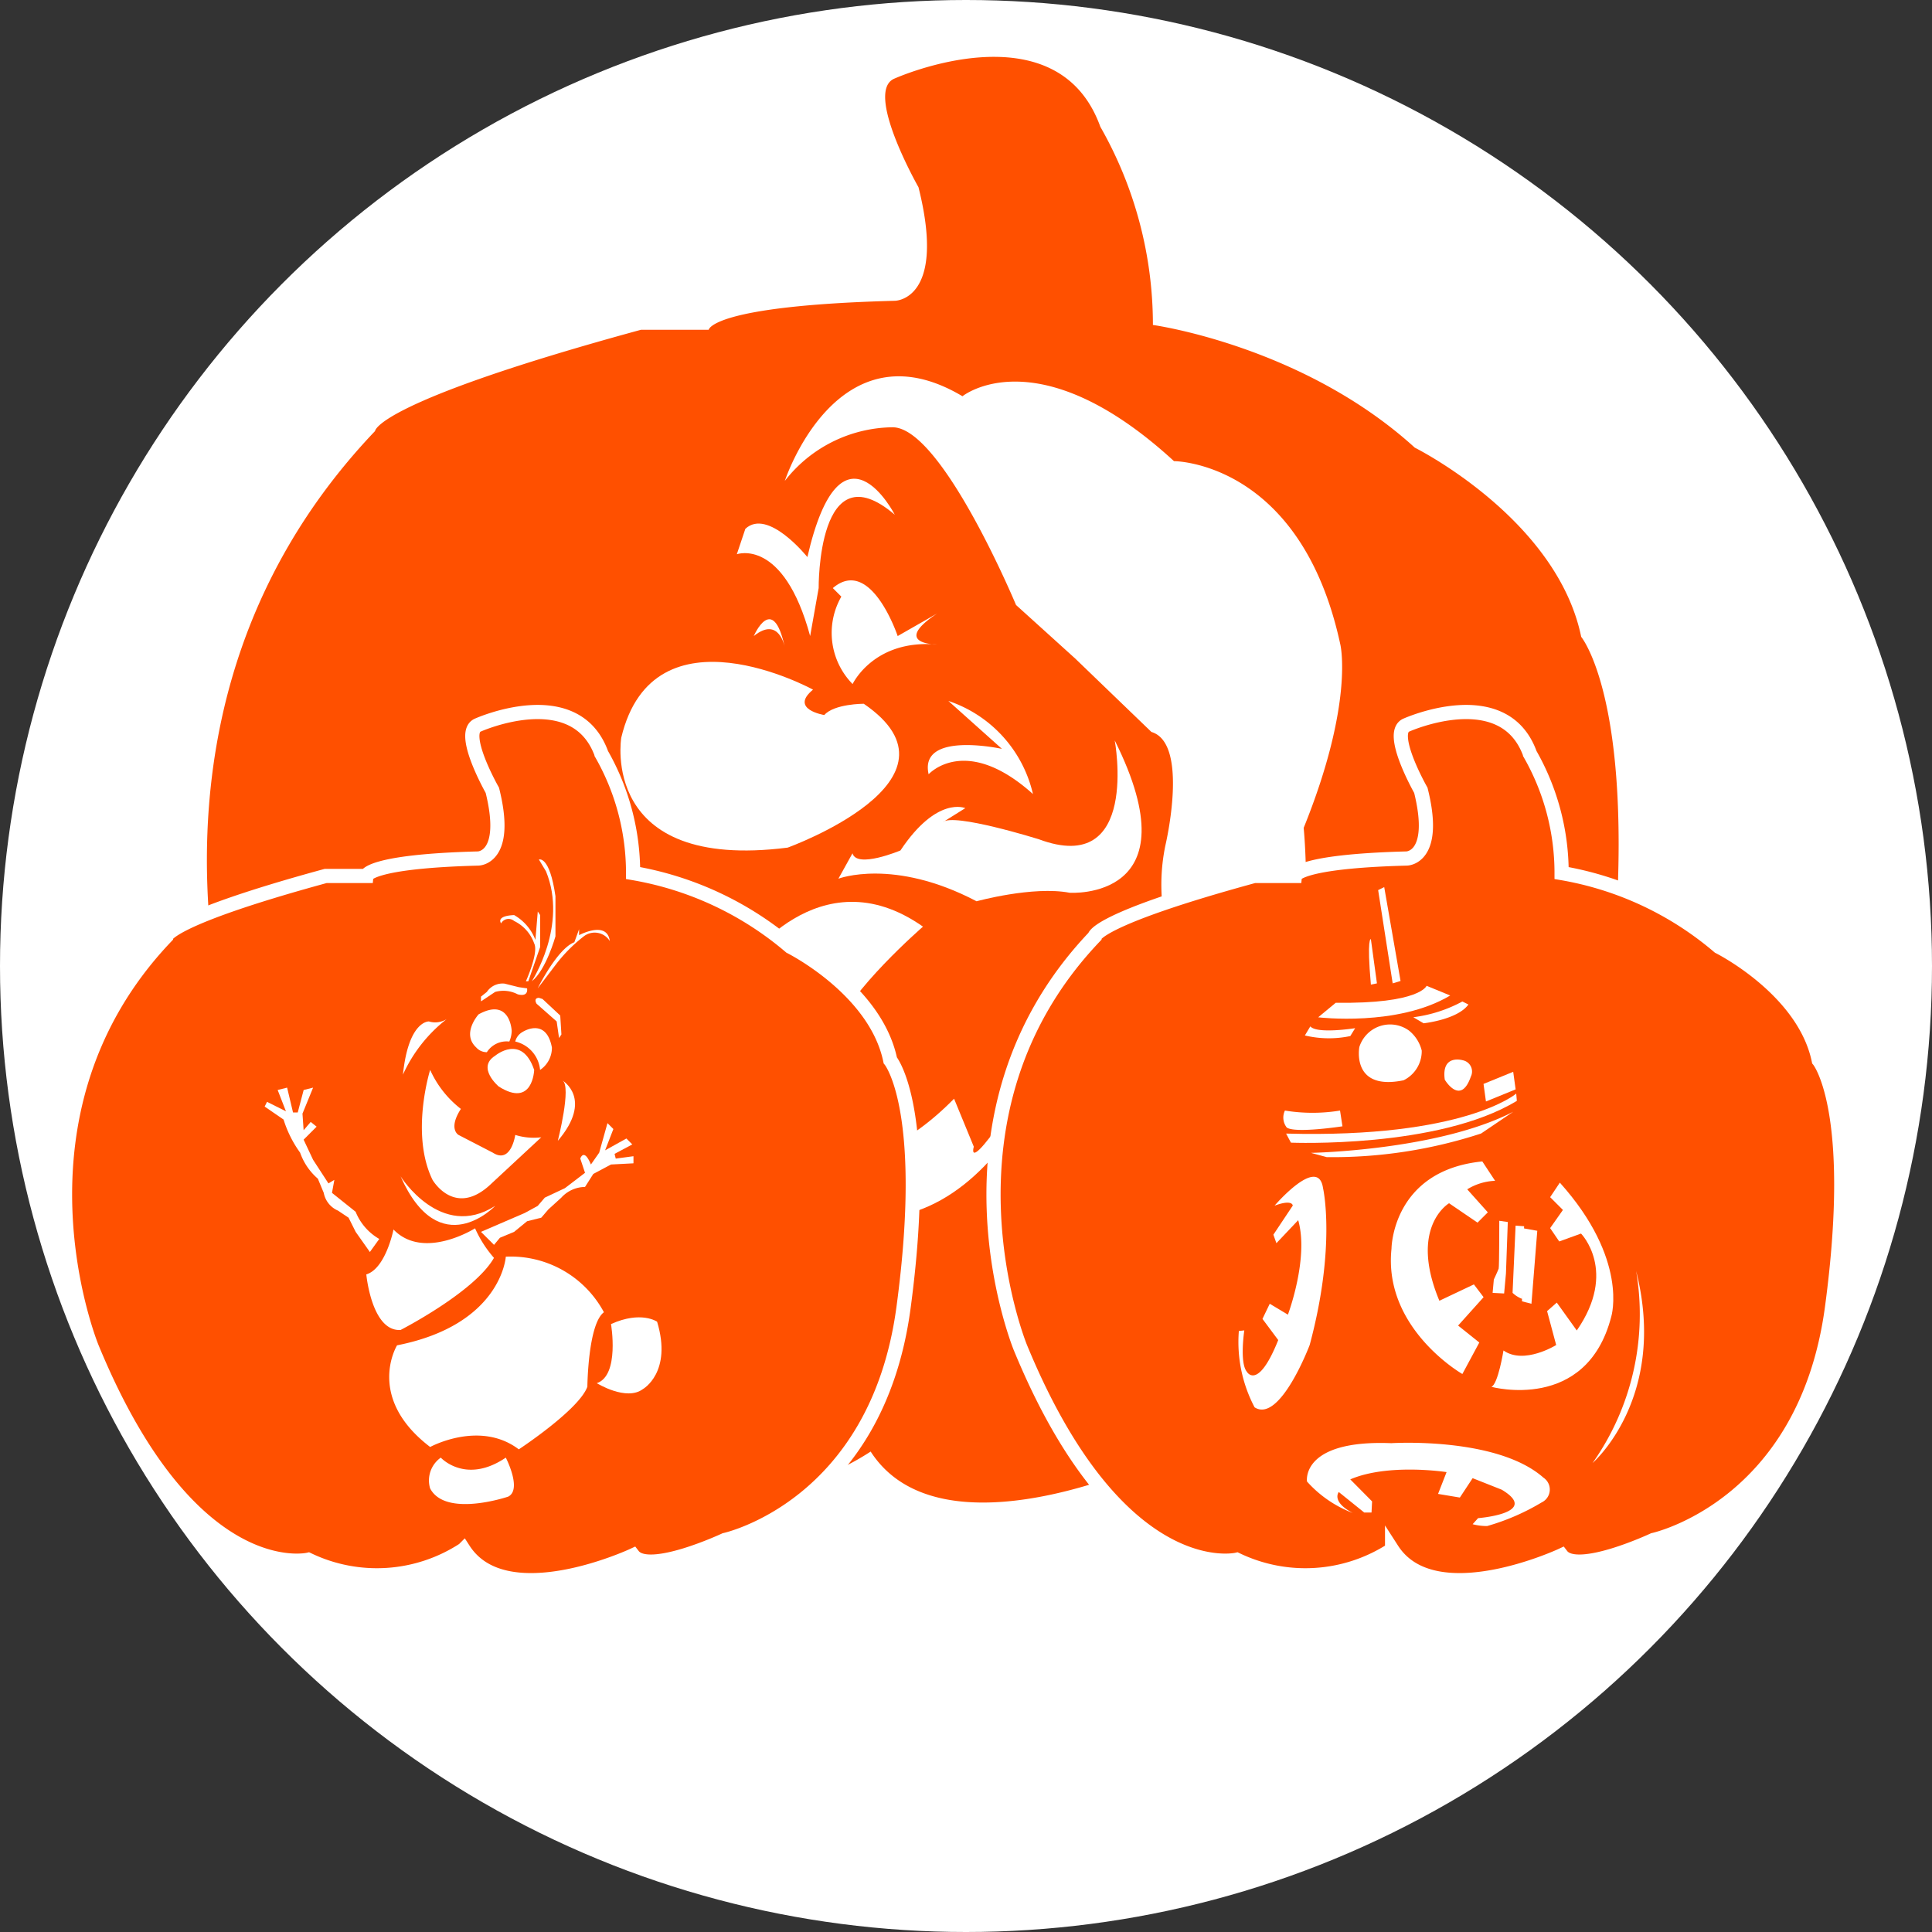 <svg id="Layer_1" data-name="Layer 1" xmlns="http://www.w3.org/2000/svg" viewBox="0 0 136.1 136.1">
  <rect x="0" y="0" width="136.1" height="136.1" fill="#333333" stroke="none"/>
  <defs>
    <style>
      .cls-1, .cls-3 {
        fill: #fff;
      }

      .cls-2, .cls-4 {
        fill: #ff5000;
      }

      .cls-3 {
        fill-rule: evenodd;
      }

      .cls-4 {
        stroke: #fff;
        stroke-miterlimit: 10;
      }
    </style>
  </defs>
  <title>PP_Buttons_Movies_Group</title>
  <circle class="cls-1" cx="68.05" cy="68.05" r="68.05"/>
  <path class="cls-2" d="M66.82,23.639s3.672,0,1.666-8c0,0-3.88-6.813-1.666-7.664,0,0,11.411-5.109,14.477,3.406A28.152,28.152,0,0,1,85,25.342s10.544,1.45,18.451,8.645c0,0,10,4.98,11.72,13.326,0,0,4.7,5.62,1.552,29.039s-20.949,27.234-20.949,27.234-8.945,4.189-10.774,1.8c0,0-14.944,6.983-19.883-.681A18.638,18.638,0,0,1,46.894,105.9s-13.8,3.236-25.377-24.866c0,0-11.241-27.287,8.686-48.218,0,0,0-2.025,18.735-7.135h4.769S53.876,23.98,66.82,23.639Z" transform="translate(-3.783 -2.45)"/>
  <g>
    <path class="cls-3" d="M59.07,48.051s-0.4-2.235-2.186-.794C56.884,47.257,58.226,44.126,59.07,48.051Z" transform="translate(-3.783 -2.45)"/>
    <path class="cls-3" d="M59.07,36.327S62.745,25.1,71.584,30.364c0,0,5.264-4.273,14.9,4.571,0,0,8.938,0,11.719,12.917,0,0,.993,4.075-2.582,12.918,0,0,1.788,17.887-6.555,13.713,0,0-4.668-5.465-3.178-12.52,0,0,1.688-7.154-.993-7.95l-5.363-5.167L75.358,45.07s-5.264-12.619-8.74-12.52A9.753,9.753,0,0,0,59.07,36.327Z" transform="translate(-3.783 -2.45)"/>
    <path class="cls-3" d="M61.056,51.032s-11.222-6.16-13.507,3.379c0,0-1.589,9.439,11.72,7.75,0,0,13.209-4.769,5.362-10.135,0,0-2.085,0-2.78.794C61.851,52.821,59.367,52.423,61.056,51.032Z" transform="translate(-3.783 -2.45)"/>
    <path class="cls-3" d="M56.09,70.509s5.363-7.95,12.713-2.782c0,0-5.263,4.57-6.157,7.352,0,0-3.973,1.292-4.569,2.782,0,0-4.866,3.578-4.37-2.782Z" transform="translate(-3.783 -2.45)"/>
    <path class="cls-3" d="M69.8,45.667l-2.78,1.59s-1.887-5.664-4.569-3.379l0.6,0.6a5.144,5.144,0,0,0,.794,6.161s1.491-3.18,5.959-2.783C69.8,47.852,66.519,47.852,69.8,45.667Z" transform="translate(-3.783 -2.45)"/>
    <path class="cls-3" d="M66.817,38.711s-3.775-7.353-6.158,2.981c0,0-2.781-3.478-4.37-1.988l-0.6,1.789s3.277-1.192,5.165,5.763l0.6-3.379S61.354,34.04,66.817,38.711Z" transform="translate(-3.783 -2.45)"/>
    <path class="cls-3" d="M69.2,56.994s2.582-2.882,7.349,1.391a9.061,9.061,0,0,0-5.959-6.558l3.775,3.378S68.505,53.914,69.2,56.994Z" transform="translate(-3.783 -2.45)"/>
    <path class="cls-3" d="M82.311,54.61s1.788,9.638-5.363,6.956c0,0-6.058-1.888-6.754-1.192l1.589-.994s-1.987-.894-4.569,2.981c0,0-3.078,1.292-3.377.2l-0.993,1.789s3.874-1.491,9.734,1.59c0,0,3.972-1.093,6.555-.6C79.132,65.341,87.971,65.938,82.311,54.61Z" transform="translate(-3.783 -2.45)"/>
    <path class="cls-3" d="M78.934,74.284S73.372,93.76,59.269,86.8L55.3,83.228l3.973,2.384V83.426s4.966,3.279,11.719-3.577l1.39,3.379S71.385,86.606,78.934,74.284Z" transform="translate(-3.783 -2.45)"/>
    <path class="cls-3" d="M83.3,70.111a31.8,31.8,0,0,1-3.179,7.75s-2.284,4.869,1.589,6.36c0,0-8.442,3.379-.794-10.136Z" transform="translate(-3.783 -2.45)"/>
    <path class="cls-3" d="M49.932,65.142l-0.4,1.59s-3.874.895-3.775,4.372c0,0-5.86,3.18-3.972,7.95,0,0,1.192,5.266,8.144,3.974l3.775-1.192s-15-1.789-6.952-10.136C46.754,71.7,53.607,65.639,49.932,65.142Z" transform="translate(-3.783 -2.45)"/>
  </g>
  <path class="cls-4" d="M102.874,62.928s2.2,0,1-4.807c0,0-2.33-4.091-1-4.6,0,0,6.852-3.068,8.693,2.045a16.9,16.9,0,0,1,2.223,8.386,23.051,23.051,0,0,1,11.079,5.191s6,2.991,7.037,8c0,0,2.824,3.375.932,17.437s-12.579,16.354-12.579,16.354-5.371,2.515-6.47,1.084c0,0-8.973,4.193-11.939-.409a11.192,11.192,0,0,1-10.943.716s-8.284,1.943-15.238-14.931c0,0-6.75-16.385,5.216-28.953,0,0,0-1.216,11.25-4.284H95S95.1,63.132,102.874,62.928Z" transform="translate(-3.783 -2.45)"/>
  <path class="cls-4" d="M37.466,62.928s2.2,0,1-4.807c0,0-2.33-4.091-1-4.6,0,0,6.852-3.068,8.693,2.045a16.9,16.9,0,0,1,2.223,8.386,23.051,23.051,0,0,1,11.079,5.191s6,2.991,7.037,8c0,0,2.824,3.375.932,17.437s-12.579,16.354-12.579,16.354-5.371,2.515-6.47,1.084c0,0-8.973,4.193-11.939-.409a11.192,11.192,0,0,1-10.943.716s-8.284,1.943-15.238-14.931c0,0-6.75-16.385,5.216-28.953,0,0,0-1.216,11.25-4.284h2.864S29.693,63.132,37.466,62.928Z" transform="translate(-3.783 -2.45)"/>
  <g>
    <path class="cls-1" d="M104.28,71.895s-0.469,1.28-6.4,1.195l-1.237,1.024s5.589,0.683,9.3-1.536Z" transform="translate(-3.783 -2.45)"/>
    <polygon class="cls-1" points="98.662 69.104 97.511 62.491 97.084 62.704 98.108 69.274 98.662 69.104"/>
    <path class="cls-1" d="M100.782,71.724l-0.427-3.114s-0.3-.171,0,3.2Z" transform="translate(-3.783 -2.45)"/>
    <path class="cls-1" d="M94.3,80.684a12.081,12.081,0,0,0,3.882,0l0.171,1.109s-3.328.512-3.925,0.085A1.134,1.134,0,0,1,94.3,80.684Z" transform="translate(-3.783 -2.45)"/>
    <polygon class="cls-1" points="106.598 75.503 106.769 76.741 104.678 77.594 104.507 76.357 106.598 75.503"/>
    <path class="cls-1" d="M106.8,73a9.854,9.854,0,0,1-3.456,1.109l0.725,0.427s2.389-.256,3.157-1.323Z" transform="translate(-3.783 -2.45)"/>
    <path class="cls-1" d="M96.089,74.753l-0.384.64a7.311,7.311,0,0,0,3.2.043l0.341-.555S96.558,75.308,96.089,74.753Z" transform="translate(-3.783 -2.45)"/>
    <path class="cls-1" d="M103.043,75.052a2.272,2.272,0,0,0-3.5,1.152s-0.6,3.114,3.114,2.347a2.285,2.285,0,0,0,1.28-2.091A2.6,2.6,0,0,0,103.043,75.052Z" transform="translate(-3.783 -2.45)"/>
    <path class="cls-1" d="M106.84,77.143s-1.536-.469-1.28,1.365c0,0,1.109,1.877,1.835-.213A0.807,0.807,0,0,0,106.84,77.143Z" transform="translate(-3.783 -2.45)"/>
    <path class="cls-1" d="M110.594,79.489s-3.669,3.157-16.212,2.816l0.341,0.64S105.091,83.371,110.637,80Z" transform="translate(-3.783 -2.45)"/>
    <path class="cls-1" d="M110.381,80.769L108.12,82.3a33.626,33.626,0,0,1-10.879,1.664l-1.109-.3S105.091,83.5,110.381,80.769Z" transform="translate(-3.783 -2.45)"/>
    <path class="cls-1" d="M93.571,87.382s3.072-3.584,3.413-1.237c0,0,.939,4.053-0.939,11.05,0,0-2.091,5.546-3.882,4.394a9.857,9.857,0,0,1-1.109-5.376l0.384-.043s-0.341,2.261.171,2.9c0,0,.768,1.408,2.219-2.219L92.718,95.36l0.512-1.067,1.28,0.768s1.493-3.968.725-6.656L93.7,90.027l-0.213-.6,1.365-2.048S94.851,86.913,93.571,87.382Z" transform="translate(-3.783 -2.45)"/>
    <path class="cls-1" d="M95.854,106.815s-0.459-2.954,5.941-2.7c0,0,7.429-.475,10.714,2.427a1.006,1.006,0,0,1-.125,1.747,15.947,15.947,0,0,1-3.838,1.663,3.948,3.948,0,0,1-1.023-.129l0.384-.427s4.437-.341,1.664-2.005l-2.048-.811-0.9,1.365-1.536-.256,0.6-1.536s-4.1-.64-6.784.512l1.536,1.551L100.4,109H99.886l-1.792-1.444s-0.555.664,0.981,1.475A8.271,8.271,0,0,1,95.854,106.815Z" transform="translate(-3.783 -2.45)"/>
    <path class="cls-1" d="M119.042,91.99a18.162,18.162,0,0,1-3.072,13.524S121.3,100.906,119.042,91.99Z" transform="translate(-3.783 -2.45)"/>
    <path class="cls-1" d="M113.666,85.761l-0.683,1.024,0.9,0.9-0.9,1.28,0.64,0.939,1.536-.555s2.6,2.645-.3,6.826l-1.408-1.963-0.683.6,0.64,2.389s-2.261,1.408-3.712.384c0,0-.384,2.389-0.853,2.56,0,0,6.7,1.835,8.447-4.949C117.293,95.189,118.53,91.179,113.666,85.761Z" transform="translate(-3.783 -2.45)"/>
    <path class="cls-1" d="M108.205,84.267l0.9,1.365a4.035,4.035,0,0,0-1.963.6l1.451,1.621-0.725.725-2.005-1.365s-2.858,1.664-.683,6.869l2.432-1.152,0.683,0.9L106.5,95.829l1.493,1.195L106.8,99.242s-5.589-3.2-4.992-8.831C101.806,90.411,101.848,84.907,108.205,84.267Z" transform="translate(-3.783 -2.45)"/>
    <path class="cls-1" d="M110,88.534l-0.6-.085s0,3.242-.043,3.37-0.341.768-.341,0.768l-0.085.939,0.811,0.043,0.128-1.408Z" transform="translate(-3.783 -2.45)"/>
    <path class="cls-1" d="M111.149,88.832l-0.6-.043-0.213,4.736a2,2,0,0,0,.683.427C111.021,93.824,111.149,88.832,111.149,88.832Z" transform="translate(-3.783 -2.45)"/>
    <polygon class="cls-1" points="108.294 86.703 107.217 86.511 107.217 91.673 107.883 91.844 108.294 86.703"/>
  </g>
  <g>
    <path class="cls-3" d="M30.5,89.728a3.885,3.885,0,0,1-1.665-1.915l-1.665-1.332,0.167-.916-0.416.25-1.083-1.665-0.666-1.416,0.916-.916-0.416-.333-0.5.583L25.091,80.9l0.749-1.832-0.666.167-0.416,1.582H24.425l-0.416-1.749-0.666.167,0.583,1.5-1.332-.666-0.167.333,1.332,0.916a8.078,8.078,0,0,0,1.166,2.332,4.287,4.287,0,0,0,1.249,1.832l0.416,1a1.7,1.7,0,0,0,1,1.249l0.749,0.5,0.5,1,1,1.416Z" transform="translate(-3.783 -2.45)"/>
    <path class="cls-3" d="M37.665,89.228L40.746,87.9l0.916-.5,0.5-.583,1.416-.666,1.416-1.083-0.333-1s0.25-.791.749,0.416l0.583-.833,0.583-2.082,0.416,0.416-0.583,1.5,1.5-.833,0.416,0.416-1.249.666,0.083,0.333,1.249-.167v0.5l-1.582.083-1.249.666-0.583.916a2.28,2.28,0,0,0-1.665.749l-0.916.833-0.5.583-1,.25L40,89.228l-1,.416-0.416.5Z" transform="translate(-3.783 -2.45)"/>
    <path class="cls-3" d="M34.834,105.133s1.749,1.915,4.58,0c0,0,1.166,2.248.167,2.748,0,0-4.413,1.5-5.5-.583A1.97,1.97,0,0,1,34.834,105.133Z" transform="translate(-3.783 -2.45)"/>
    <path class="cls-3" d="M46.825,95.724s0.625,3.622-1,4.164c0,0,2.082,1.291,3.248.416,0,0,2.082-1.166,1-4.746C50.073,95.557,48.948,94.766,46.825,95.724Z" transform="translate(-3.783 -2.45)"/>
    <path class="cls-3" d="M39.414,90.977s-0.291,4.788-7.661,6.245c0,0-2.248,3.664,2.332,7.161,0,0,3.5-1.915,6.245.167,0,0,4.247-2.79,4.83-4.413,0,0,.042-4.413,1.166-5.246A7.442,7.442,0,0,0,39.414,90.977Z" transform="translate(-3.783 -2.45)"/>
    <path class="cls-3" d="M37.249,88.979s-3.622,2.29-5.746.083c0,0-.541,2.748-1.915,3.164,0,0,.375,4.039,2.415,3.914,0,0,5.2-2.665,6.578-5.08A8.171,8.171,0,0,1,37.249,88.979Z" transform="translate(-3.783 -2.45)"/>
    <path class="cls-3" d="M41.912,82.567A4.372,4.372,0,0,1,40.08,82.4s-0.291,2.082-1.582,1.249L36.083,82.4s-0.749-.416.167-1.832a7.232,7.232,0,0,1-2.165-2.748s-1.416,4.5.167,7.744c0,0,1.582,2.748,4.164.25Z" transform="translate(-3.783 -2.45)"/>
    <path class="cls-3" d="M38.665,76.821s1.874-1.582,2.748,1c0,0-.083,2.706-2.5,1.166C38.914,78.986,37.332,77.654,38.665,76.821Z" transform="translate(-3.783 -2.45)"/>
    <path class="cls-3" d="M40.913,72.075l-0.583-.083-1-.25a1.326,1.326,0,0,0-1.249.583l-0.416.333v0.333l1-.666a2.177,2.177,0,0,1,1.582.167S41,72.741,40.913,72.075Z" transform="translate(-3.783 -2.45)"/>
    <path class="cls-3" d="M41.746,72.741L42,72.824l1.249,1.166,0.083,1.332-0.167.25-0.167-1.166-1.416-1.249S41.329,72.762,41.746,72.741Z" transform="translate(-3.783 -2.45)"/>
    <path class="cls-3" d="M41.662,72.075s1.374-2.79,2.581-3.248l0.333-.916v0.416s1.978-1.062,2.165.416a1.253,1.253,0,0,0-1.832-.333,10.941,10.941,0,0,0-1.915,1.915Z" transform="translate(-3.783 -2.45)"/>
    <path class="cls-3" d="M40.83,71.575s0.916-2.019.583-2.665A2.779,2.779,0,0,0,40,67.328a0.6,0.6,0,0,0-.916.167s-0.416-.52.916-0.583a3.426,3.426,0,0,1,1.5,1.749l0.167-2,0.167,0.25V69.16L41,71.575H40.83Z" transform="translate(-3.783 -2.45)"/>
    <path class="cls-3" d="M41.246,71.575s2.561-3.935,1-7.744L41.746,63s0.749-.312,1.166,2.581v2.831S42.245,70.8,41.246,71.575Z" transform="translate(-3.783 -2.45)"/>
    <path class="cls-3" d="M39.83,75.072s-0.1-2.394-2.332-1.166c0,0-1.228,1.353-.167,2.332a0.981,0.981,0,0,0,.749.333,1.649,1.649,0,0,1,1.582-.749A1.985,1.985,0,0,0,39.83,75.072Z" transform="translate(-3.783 -2.45)"/>
    <path class="cls-3" d="M40.58,75.156s1.665-1.1,2.082,1.083a1.876,1.876,0,0,1-.833,1.582,2.266,2.266,0,0,0-1.749-2A1.055,1.055,0,0,1,40.58,75.156Z" transform="translate(-3.783 -2.45)"/>
    <path class="cls-3" d="M35.25,74.24A1.53,1.53,0,0,1,34,74.406s-1.436-.083-1.832,3.747A10.422,10.422,0,0,1,35.25,74.24Z" transform="translate(-3.783 -2.45)"/>
    <path class="cls-3" d="M43.411,78.57s2.186,1.291-.333,4.247C43.078,82.817,44.056,78.986,43.411,78.57Z" transform="translate(-3.783 -2.45)"/>
    <path class="cls-3" d="M38.665,87.4S34.751,91.518,32,85.315C32,85.315,34.834,89.853,38.665,87.4Z" transform="translate(-3.783 -2.45)"/>
  </g>
</svg>
